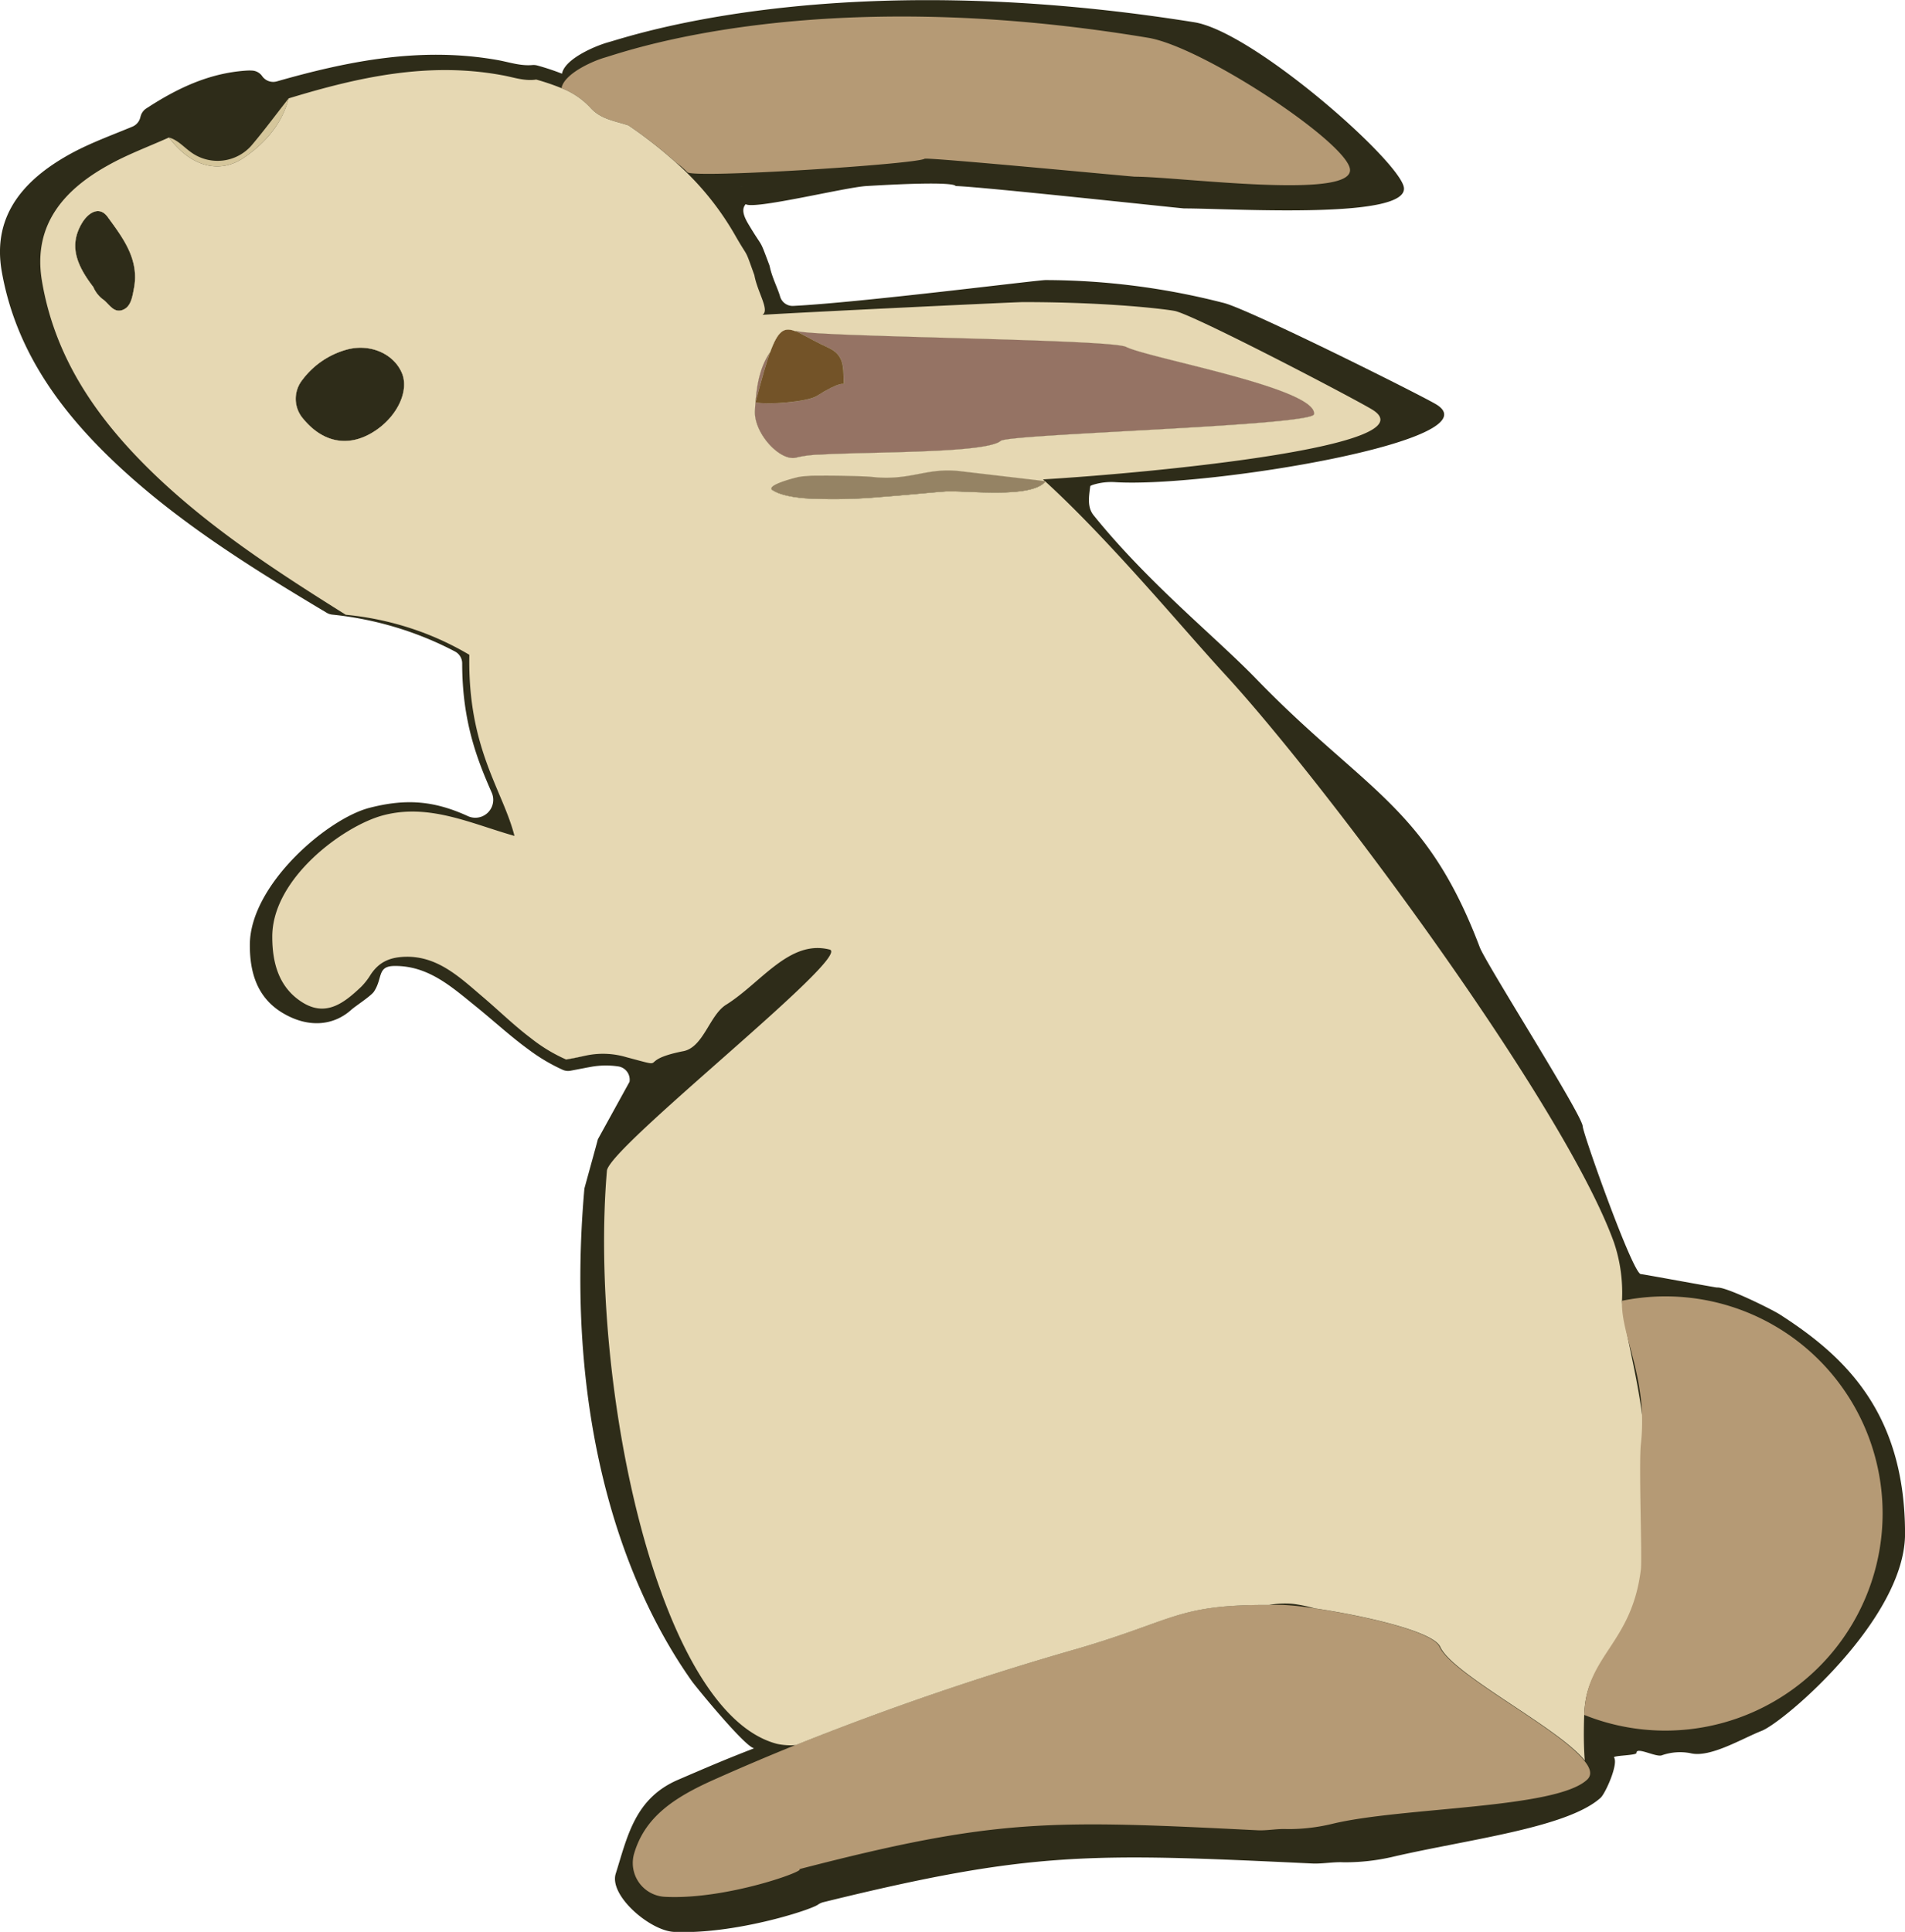 <?xml version="1.0" encoding="UTF-8"?> <svg xmlns="http://www.w3.org/2000/svg" viewBox="0 0 425.53 431.46"><defs><style>.cls-1{fill:#2e2c19;}.cls-2{fill:#d5c69b;}.cls-3{fill:#c7bc92;}.cls-4{fill:#b59a75;}.cls-5{fill:#958364;}.cls-6{fill:#957364;}.cls-7{fill:#adaa82;}.cls-8{fill:#735328;}.cls-9{fill:#e6d8b3;}</style></defs><g id="Слой_2" data-name="Слой 2"><g id="Слой_1-2" data-name="Слой 1"><path class="cls-1" d="M133.54,254.46h0c0,.15-3,10.91-3,11-4.26,48.29,7,86,24,110,.69,1,11.8,14.65,13.91,15,0,0,0,0,0,0-6.42,2.48-10.32,4.16-16.91,7-9.74,4.14-11.39,12.71-14,21-1.53,4.87,7.59,12.68,12.93,13,13.3.64,30.32-4.77,32.23-6.07a3.68,3.68,0,0,1,1.13-.54c46.64-11.48,59.81-11,109.3-8.66,2.25.11,4.69-.39,7-.27a47,47,0,0,0,10.75-1.17c16.76-3.92,39.16-6.48,46.66-13.24,1.08-1,4-7.51,3-9-.31-.45,5-.45,5-1-.08-1.47,4.25.93,5.6.54a12.27,12.27,0,0,1,6.45-.5c4.36,1.12,11.56-3.28,15.95-5,5-2,32-25,32-44,0-27.52-14-40-28-49-1.7-1.09-12-6.21-14-6-.38,0-16.63-3-17-3-1.72.22-12.92-31.27-13-33-.11-2.58-21.61-36.33-23-40-12-31.69-25.74-34.94-50-60-8.84-9.14-24-21.29-36.24-36.45-1.49-1.85-1.07-4.19-.76-6.55h0s.23-.16.66-.29a13.78,13.78,0,0,1,5-.57c20.2,1.24,85.27-9.4,71.49-17.45-4.38-2.55-42.33-21.46-47.42-22.6a160.84,160.84,0,0,0-39.72-5.09c-1.84,0-41.16,5-56.3,5.77a2.91,2.91,0,0,1-3-2.11c-.49-1.75-1.77-4.19-2.28-6.57a4.16,4.16,0,0,0-.12-.44c-2.41-6.41-1.14-3.2-4.74-9.25-3.72-6.25,3.9-3.66-1.59-8.4,1.06.73.31,3.28,1,4,1.4,1.44,22.2-3.71,27-4,20.91-1.25,19.7,0,20,0,5.72.15,50.34,5,51,5,10.78,0,51.3,2.63,49-5-2-6.61-33.82-34.52-46.75-36.58C186.7-7.84,140.55,8.17,135.94,9.42c-2.91.8-9.42,3.57-10.34,6.76a1.57,1.57,0,0,0-.06.28A54.56,54.56,0,0,0,120,14.62a3.25,3.25,0,0,0-1.12-.09c-2.69.23-5.23-.68-7.81-1.13-17-3-33.15.19-49.21,4.77A3,3,0,0,1,58.56,17h0a2.93,2.93,0,0,0-2.11-1.23,10.34,10.34,0,0,0-1.47,0c-8.43.57-15.58,4.06-22.33,8.47a3,3,0,0,0-1.25,1.77l-.07.26a3,3,0,0,1-1.72,2c-4.52,1.88-9.16,3.56-13.44,5.85C6.24,39.48-1.94,47.45.4,60.67c3.2,18.11,13.68,32.08,27.14,44.38C41.22,117.54,57,127.32,73,136.87a3.14,3.14,0,0,0,1.22.4,75.75,75.75,0,0,1,18.46,4.26,73.67,73.67,0,0,1,9,4,3,3,0,0,1,1.56,2.61c0,13.13,3.43,21.66,6.57,28.82a4,4,0,0,1-5.38,5.27c-7.67-3.48-13.87-3.87-21.9-1.81-9.5,2.46-26.78,17.32-26.72,30.7,0,6.21,1.7,11.64,7.14,15,5.83,3.57,11.57,3,15.58-.65.89-.79,4.32-3,5-4,2-3,.67-5.68,4.52-5.73,7.69-.12,13,4.81,18.48,9.22,3.88,3.15,7.59,6.58,11.57,9.46a40.57,40.57,0,0,0,7.62,4.52,2.93,2.93,0,0,0,1.73.19l3.26-.62.24-.05,1.15-.21a18.75,18.75,0,0,1,6-.08,3,3,0,0,1,2.52,3.44h0Z"></path><path class="cls-1" d="M64.46,22C63,27.72,59.19,32,54.52,35.19c-5.6,3.86-12,1.91-16.79-4.48L38.39,28C44.92,23.38,51.81,19.68,60,19.1a4.62,4.62,0,0,1,2.8.42Z"></path><path class="cls-2" d="M188.46,85.29c-.12-3.57.08-6-3.6-7.7-.51-.23-1-.46-1.44-.68-2.5-1.23-4.31-2.37-5.75-2.94-2.47-1-3.83-.23-5.6,4.6-.91,2.52-1.94,6.16-3.28,11.27,2.5.62,11.6-.13,13.55-1.36,5.42-3.43,6.14-2.71,6.14-2.71C188.47,85.61,188.47,85.44,188.46,85.29Zm44.95,22.16-2.3-.28h0l-17.07-2c-6.48-.6-9.6,1.57-16.15,1.52a31.65,31.65,0,0,1-3.34-.21c-.88-.1-7.23-.31-11.74-.25a28,28,0,0,0-4.26.25c-2.07.47-7.61,1.93-6,3s4.1,1.57,7.28,1.84a117.28,117.28,0,0,0,16.8-.29c5.67-.42,11.07-1,14.7-1.25.56,0,1.32,0,2.22,0,5.77.15,17.28,1.17,20-2.23C233.46,107.49,233.44,107.46,233.41,107.45Z"></path><path class="cls-3" d="M24.05,48.43c-1.9-2.62-4.46-.88-5.84,1.54C15.45,54.8,17,59.1,20.84,64.09a6.92,6.92,0,0,0,1.93,2.6c1.44,1,2.57,3.21,4.48,2.58s2.3-2.94,2.67-4.88C31.17,57.91,27.41,53.08,24.05,48.43ZM89.71,83.16c-1.86-4.15-7-6.4-11.95-5.17a18.51,18.51,0,0,0-10.21,6.84,6.77,6.77,0,0,0,.18,8.68C72.28,99,78.26,100.05,84.11,96,89,92.6,91.44,87,89.71,83.16Zm161.82-5.7c-3.56-1.78-70-2.18-73.69-3.57l-.17.08c-2.47-1-3.83-.23-5.6,4.6-2.61,3.68-3.19,8.4-3.44,13.16a7.28,7.28,0,0,0,.05,1.23c.63,4.87,6.06,10.29,9.37,9.18a25.91,25.91,0,0,1,5.19-.62c3.83-.22,9.17-.33,14.73-.47,10.25-.26,21.23-.65,24.76-2.13a3.07,3.07,0,0,0,.8-.46c1.84-1.56,70.28-3.38,70-6C294.07,86.63,256.68,80,251.53,77.46Zm-227.48-29c-1.9-2.62-4.46-.88-5.84,1.54C15.45,54.8,17,59.1,20.84,64.09a6.92,6.92,0,0,0,1.93,2.6c1.44,1,2.57,3.21,4.48,2.58s2.3-2.94,2.67-4.88C31.17,57.91,27.41,53.08,24.05,48.43ZM89.71,83.16c-1.86-4.15-7-6.4-11.95-5.17a18.51,18.51,0,0,0-10.21,6.84,6.77,6.77,0,0,0,.18,8.68C72.28,99,78.26,100.05,84.11,96,89,92.6,91.44,87,89.71,83.16Zm161.82-5.7c-3.56-1.78-70-2.18-73.69-3.57l-.17.08c-2.47-1-3.83-.23-5.6,4.6-2.61,3.68-3.19,8.4-3.44,13.16a7.28,7.28,0,0,0,.05,1.23c.63,4.87,6.06,10.29,9.37,9.18a25.91,25.91,0,0,1,5.19-.62c3.83-.22,9.17-.33,14.73-.47,10.25-.26,21.23-.65,24.76-2.13a3.07,3.07,0,0,0,.8-.46c1.84-1.56,70.28-3.38,70-6C294.07,86.63,256.68,80,251.53,77.46Z"></path><path class="cls-2" d="M29.92,64.39c-.37,1.94-.67,4.23-2.67,4.88s-3-1.63-4.48-2.58a6.92,6.92,0,0,1-1.93-2.6C17,59.1,15.45,54.8,18.21,50c1.38-2.42,3.94-4.16,5.84-1.54C27.41,53.08,31.17,57.91,29.92,64.39Z"></path><path class="cls-2" d="M64.46,22C63,27.72,59.19,32,54.52,35.19c-5.6,3.86-12,1.91-16.79-4.48,1.92.52,3.18,2,4.71,3.12a10.09,10.09,0,0,0,14-1.65C59.23,28.87,61.79,25.37,64.46,22Z"></path><path class="cls-2" d="M84.11,96c-5.85,4.06-11.83,3.05-16.38-2.48a6.77,6.77,0,0,1-.18-8.68A18.51,18.51,0,0,1,77.76,78c5-1.23,10.09,1,11.95,5.17C91.44,87,89,92.6,84.11,96Z"></path><path class="cls-2" d="M130.28,235.86a36.13,36.13,0,0,1-3.86.76Z"></path><path class="cls-2" d="M182.79,106.21l-3,5.09c-3.18-.27-5.77-.83-7.28-1.84s3.93-2.53,6-3A28,28,0,0,1,182.79,106.21Z"></path><path class="cls-4" d="M354.53,397.46c-7,6.58-41.54,6.09-57.09,9.91a41.53,41.53,0,0,1-10,1.13c-2.14-.11-4.4.37-6.49.27-46.28-2.31-58.33-2.75-102.44,8.69,1.92.22-16.15,6.87-29.93,6.17a7.56,7.56,0,0,1-6.91-9.74c2.42-8.07,8.8-12.4,17.84-16.43,6.14-2.74,12.19-5.31,18.2-7.74a649.19,649.19,0,0,1,62.93-21.52c22-6.45,22.18-9.83,42.82-9.77l3,0a65.18,65.18,0,0,1,7,.75c10.15,1.49,26.47,5,28.1,8.61,2.77,6.19,26.53,18.1,32.29,25.4C355.3,394.93,355.67,396.39,354.53,397.46Z"></path><path class="cls-4" d="M253.53,39.46c-.66,0-46.46-4.39-47-4-2.12,1.23-51.67,4.44-53,3a16.49,16.49,0,0,0-2.47-2.12s0,0,0,0A98.89,98.89,0,0,0,140.36,28c-3-1-6.14-1.35-8.43-3.9a17.53,17.53,0,0,0-6.45-4.39,2.56,2.56,0,0,1,0-.27c.86-3.11,6.9-5.8,9.6-6.58,4.28-1.22,47.1-16.8,121.4-4.42,12,2,43.15,22.56,45,29C303.66,44.88,263.53,39.46,253.53,39.46Z"></path><path class="cls-5" d="M233.53,107.46l0,.05c-2.68,3.4-14.19,2.38-20,2.23-.9,0-1.66,0-2.22,0-3.63.26-9,.83-14.7,1.25a117.28,117.28,0,0,1-16.8.29c-3.18-.27-5.77-.83-7.28-1.84s3.93-2.53,6-3a28,28,0,0,1,4.26-.25c4.51-.06,10.86.15,11.74.25a31.65,31.65,0,0,0,3.34.21c6.55,0,9.67-2.12,16.15-1.52l17.07,2h0l2.3.28Z"></path><path class="cls-6" d="M293.53,92.46c.28,2.62-68.16,4.44-70,6a3.07,3.07,0,0,1-.8.46c-3.53,1.48-14.51,1.87-24.76,2.13-5.56.14-10.9.25-14.73.47a25.91,25.91,0,0,0-5.19.62c-3.31,1.11-8.74-4.31-9.37-9.18a7.28,7.28,0,0,1-.05-1.23c.25-4.76.83-9.48,3.44-13.16-.91,2.52-1.94,6.16-3.28,11.27,2.5.62,11.6-.13,13.55-1.36,5.42-3.43,6.14-2.71,6.14-2.71,0-.16,0-.33,0-.48-.12-3.57.08-6-3.6-7.7-.51-.23-1-.46-1.44-.68-2.5-1.23-4.31-2.37-5.75-2.94l.17-.08c3.73,1.39,70.13,1.79,73.69,3.57C256.68,80,294.07,86.63,293.53,92.46Z"></path><path class="cls-7" d="M188.48,85.77s-.72-.72-6.14,2.71c-2,1.23-11.05,2-13.55,1.36,1.34-5.11,2.37-8.75,3.28-11.27a13.91,13.91,0,0,1,5.6-4.6c1.44.57,3.25,1.71,5.75,2.94.45.22.93.45,1.44.68,3.68,1.66,3.48,4.13,3.6,7.7C188.47,85.44,188.47,85.61,188.48,85.77Z"></path><path class="cls-1" d="M84.11,96c-5.85,4.06-11.83,3.05-16.38-2.48a6.77,6.77,0,0,1-.18-8.68A18.51,18.51,0,0,1,77.76,78c5-1.23,10.09,1,11.95,5.17C91.44,87,89,92.6,84.11,96Z"></path><path class="cls-1" d="M29.92,64.39c-.37,1.94-.67,4.23-2.67,4.88s-3-1.63-4.48-2.58a6.92,6.92,0,0,1-1.93-2.6C17,59.1,15.45,54.8,18.21,50c1.38-2.42,3.94-4.16,5.84-1.54C27.41,53.08,31.17,57.91,29.92,64.39Z"></path><path class="cls-8" d="M188.48,85.77s-.72-.72-6.14,2.71c-2,1.23-11.05,2-13.55,1.36,1.34-5.11,2.37-8.75,3.28-11.27,1.77-4.83,3.13-5.56,5.6-4.6,1.44.57,3.25,1.71,5.75,2.94.45.22.93.45,1.44.68,3.68,1.66,3.48,4.13,3.6,7.7C188.47,85.44,188.47,85.61,188.48,85.77Z"></path><path class="cls-9" d="M353.87,383c.47-13.45,10.37-14.05,12.66-30.49,4.55-32.55-3.07-48.87-4.22-62a35,35,0,0,0-1.78-13c-11.11-30.85-64.49-102.61-87-127-8.84-9.58-25.59-29.8-40-42.95-2.68,3.4-14.19,2.38-20,2.23-.9,0-1.66,0-2.22,0-3.63.26-9,.83-14.7,1.25a117.28,117.28,0,0,1-16.8.29c-3.18-.27-5.77-.83-7.28-1.84s3.93-2.53,6-3a28,28,0,0,1,4.26-.25c4.51-.06,10.86.15,11.74.25a31.65,31.65,0,0,0,3.34.21c6.55,0,9.67-2.12,16.15-1.52l17.07,2h0l2.3.28q-.21-.21-.42-.39c25.74-1.55,86.7-7.54,73.54-15.6-4.06-2.48-39.28-20.89-44-22-1.29-.3-14-2-34-2-1.86,0-48.35,2.23-58.2,2.84,1.69-1-1.1-5-1.8-8.84-2.34-6.53-1.09-3.27-4.47-9.22a64.32,64.32,0,0,0-13-15.9s0,0,0,0A98.89,98.89,0,0,0,140.36,28c-3-1-6.14-1.35-8.43-3.9a17.53,17.53,0,0,0-6.45-4.39,52.35,52.35,0,0,0-5.7-1.94c-2.69.41-5.21-.57-7.77-1-16.39-3-32,.46-47.55,5.21C63,27.72,59.19,32,54.52,35.19c-5.6,3.86-12,1.91-16.79-4.48C33.14,32.78,28.37,34.52,24,37,14.79,42.14,7.2,49.89,9.37,62.76,12.34,80.39,22.06,94,34.55,106c12.84,12.3,27.69,21.9,42.68,31.3A67.32,67.32,0,0,1,95,141.47a66.57,66.57,0,0,1,9.84,4.77c-.41,20.94,7.48,30.22,10.08,40.45-9.71-2.74-19.11-7.36-29.44-4.57-8.82,2.39-24.72,14.1-24.66,27.13,0,6,1.58,11.33,6.62,14.55,5.41,3.47,9.52.1,13.24-3.41a14.8,14.8,0,0,0,2.11-2.71c1.9-2.88,4.37-3.94,7.94-4,7.14-.11,12.08,4.69,17.15,9,3.6,3.06,7,6.4,10.74,9.21a35.85,35.85,0,0,0,7.84,4.74l3.86-.76.22-.05c.35-.07.71-.15,1.07-.21a18.3,18.3,0,0,1,8.34.51c10.13,2.68,1.78.87,12.46-1.31,4.72-.69,6-8.08,9.81-10.43,7.8-4.88,14.1-14.59,23.09-12.31,5.31,1.34-49.29,44.11-49.74,49.4-4,47,11.17,121,38,128a14.06,14.06,0,0,0,4.2.26,649.19,649.19,0,0,1,62.93-21.52c22-6.45,22.18-9.83,42.82-9.77a19.89,19.89,0,0,1,5.2-.25,32.25,32.25,0,0,1,4.89,1c10.15,1.49,26.47,5,28.1,8.61,2.77,6.19,26.53,18.1,32.29,25.4C353.76,390.14,353.74,386.69,353.87,383ZM29.92,64.39c-.37,1.94-.67,4.23-2.67,4.88s-3-1.63-4.48-2.58a6.92,6.92,0,0,1-1.93-2.6C17,59.1,15.45,54.8,18.21,50c1.38-2.42,3.94-4.16,5.84-1.54C27.41,53.08,31.17,57.91,29.92,64.39ZM84.11,96c-5.85,4.06-11.83,3.05-16.38-2.48a6.77,6.77,0,0,1-.18-8.68A18.51,18.51,0,0,1,77.76,78c5-1.23,10.09,1,11.95,5.17C91.44,87,89,92.6,84.11,96Zm84.52-4.26c.25-4.76.83-9.48,3.44-13.16,1.77-4.83,3.13-5.56,5.6-4.6l.17-.08c3.73,1.39,70.13,1.79,73.69,3.57,5.15,2.57,42.54,9.17,42,15,.28,2.62-68.16,4.44-70,6a3.07,3.07,0,0,1-.8.46c-3.53,1.48-14.51,1.87-24.76,2.13-5.56.14-10.9.25-14.73.47a25.91,25.91,0,0,0-5.19.62c-3.31,1.11-8.74-4.31-9.37-9.18A7.28,7.28,0,0,1,168.63,91.73Z"></path><path class="cls-4" d="M420.53,338a48.54,48.54,0,0,1-66.66,45c.43-13.46,10.6-15.7,12.66-32.49.31-2.5-.49-23.5,0-28,1.63-14.85-4.49-24-4.22-32,1.16-.23,2.56-.48,4.16-.66A48.5,48.5,0,0,1,420.53,338Z"></path></g></g></svg> 
